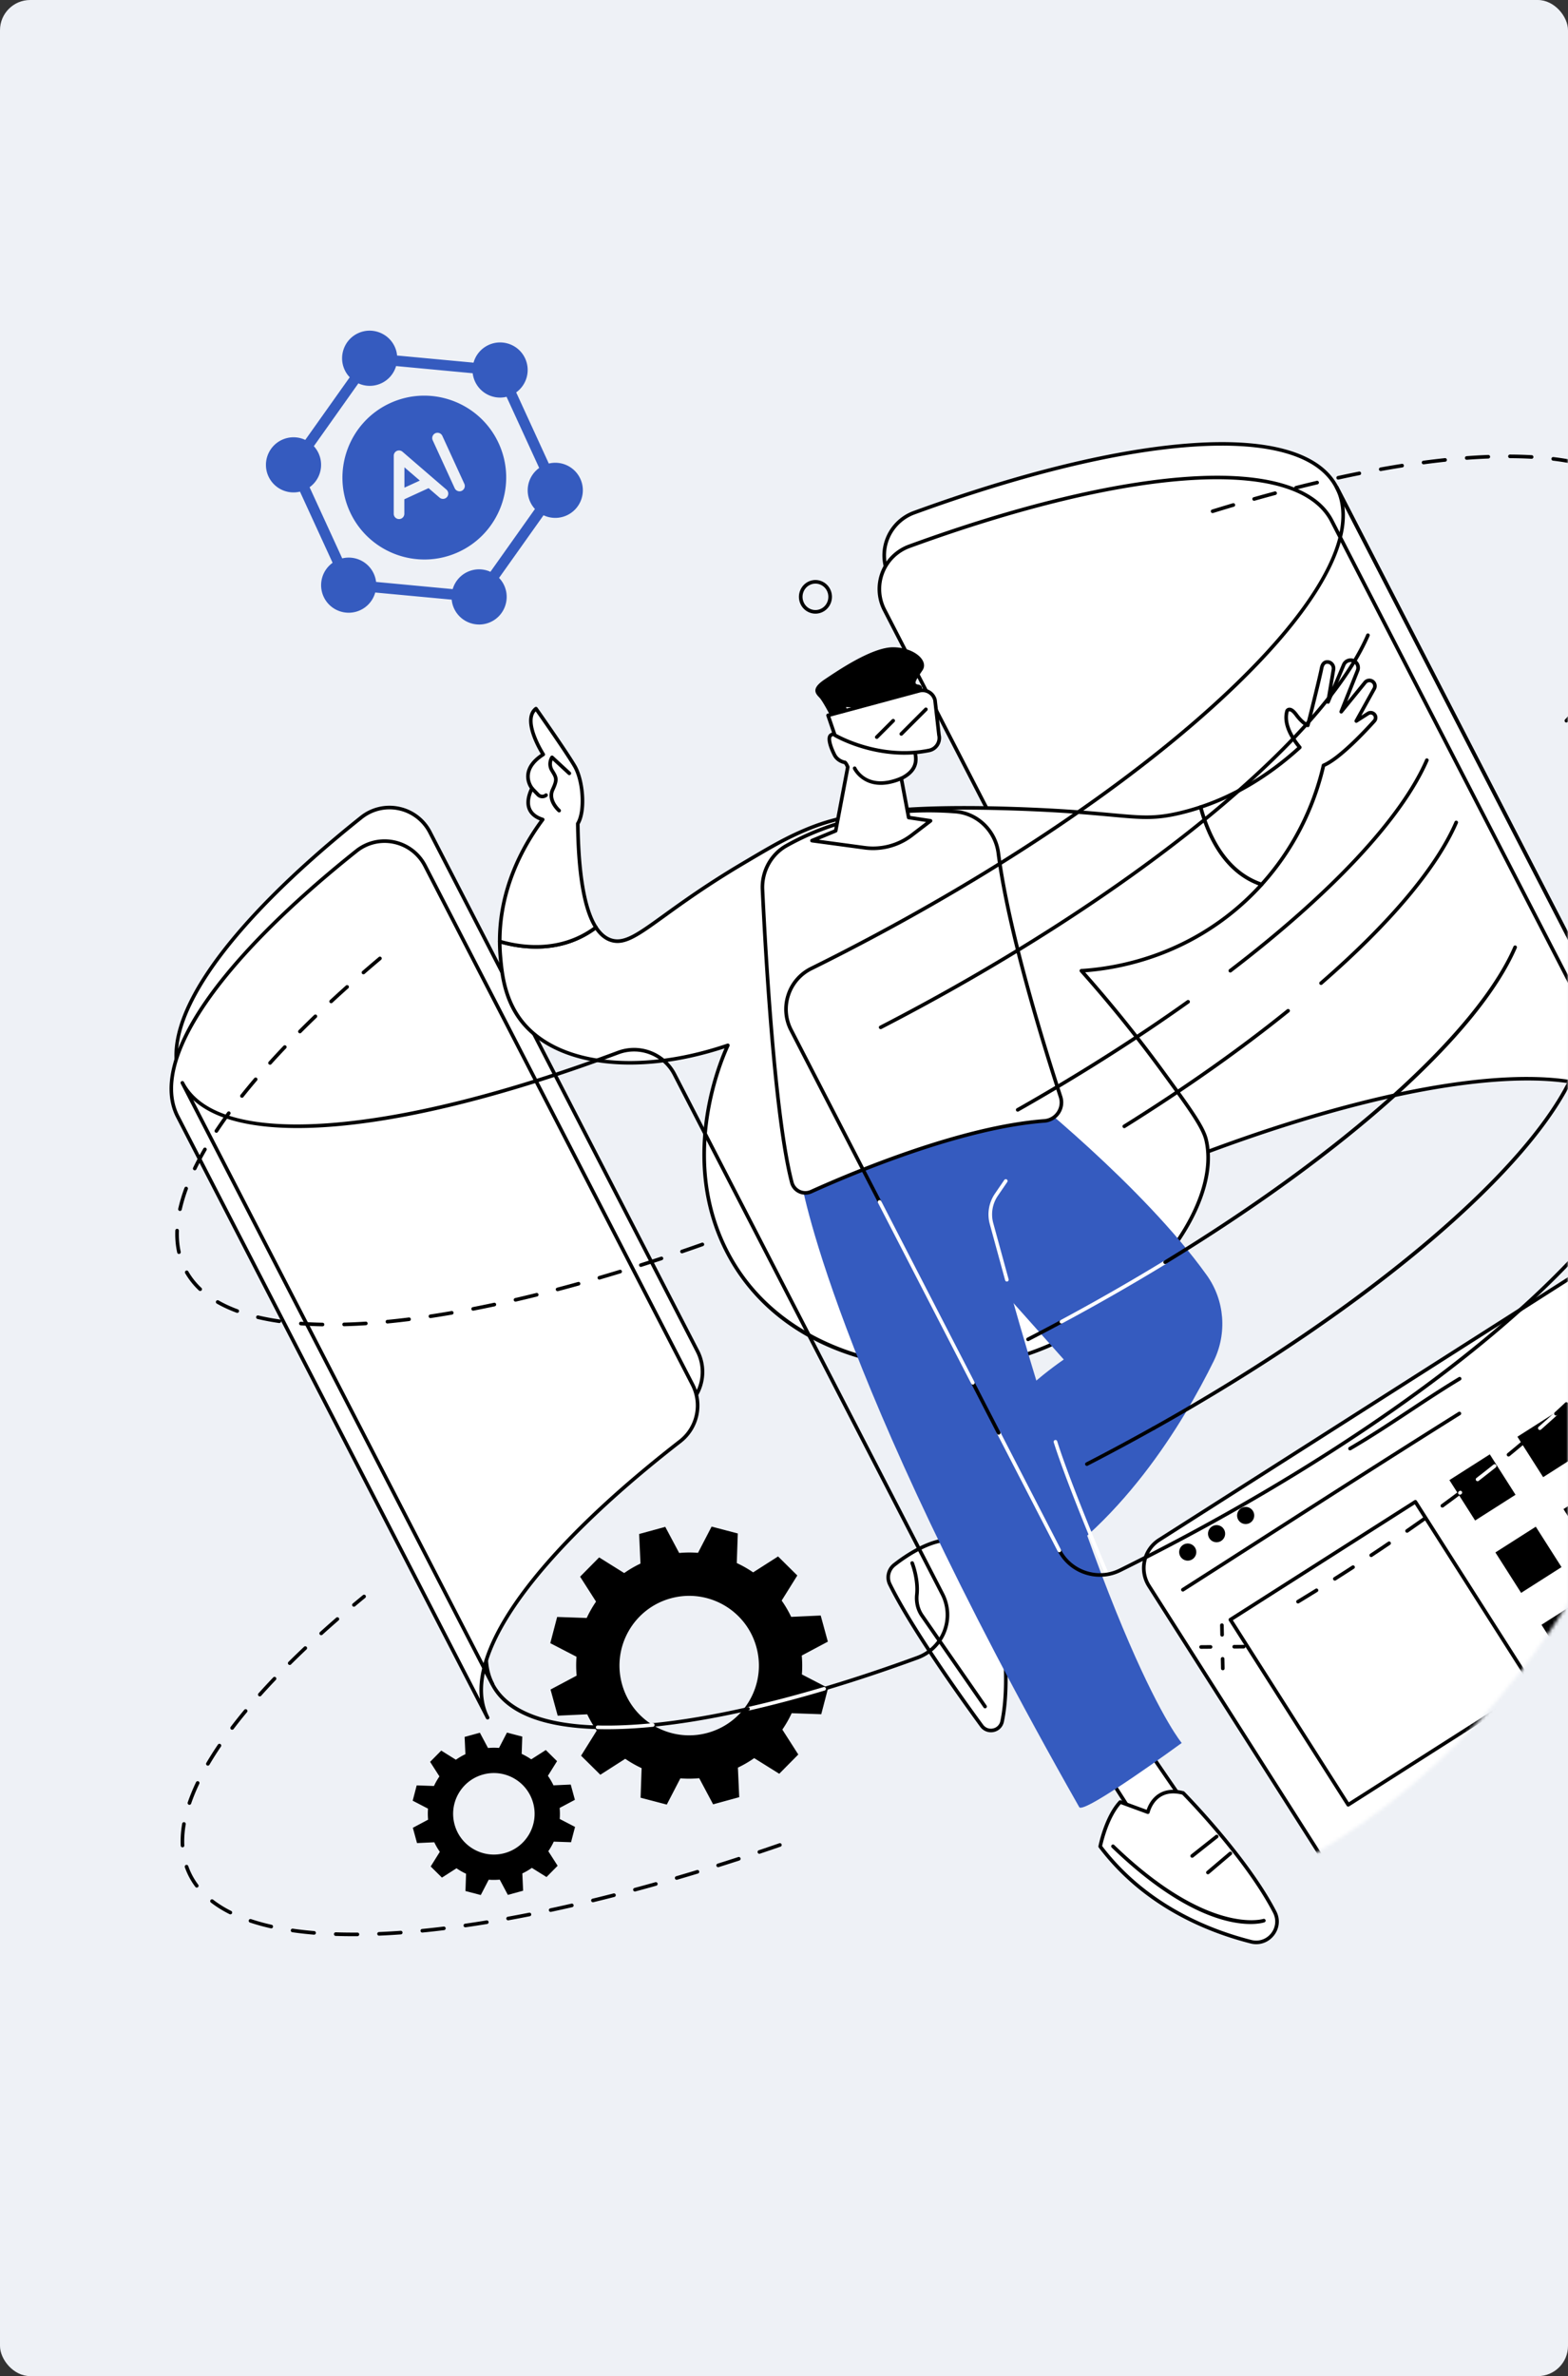 <svg width="449" height="680" fill="none" xmlns="http://www.w3.org/2000/svg"><rect width="100%" height="100%" fill="#333333" stroke="none"/><rect width="449" height="680" rx="8.644" fill="#EEF1F6"/><mask id="a" style="mask-type:alpha" maskUnits="userSpaceOnUse" x="0" y="0" width="449" height="680"><rect width="449" height="680" rx="21.61" fill="#fff"/></mask><g mask="url(#a)"><mask id="b" style="mask-type:luminance" maskUnits="userSpaceOnUse" x="48" y="125" width="432" height="431"><path d="M376.906 530.23c-90.815 52.759-201.584 14.214-262.209-46.386-79.427-79.397-85.998-209.86-29.91-287.2 23.321-32.158 72.011-76.71 123.996-70.704 44.059 5.09 49.938 41.72 123.296 99.115 83.179 65.074 119.127 52.019 138.538 93.076 28.927 61.181-14.899 166.311-93.711 212.099z" fill="#fff"/></mask><g mask="url(#b)"><path d="M484.273 343.618l-152.359 97.056a9.557 9.557 0 00-2.925 13.192l49.617 77.887a9.553 9.553 0 0013.192 2.925l92.475-58.909V343.618z" fill="#fff"/><path d="M483.787 344.568l-151.563 96.548c-4.202 2.678-5.443 8.276-2.765 12.478l49.617 77.887c2.676 4.204 8.272 5.443 12.476 2.767l92.235-58.758V344.568zm-97.075 192.127a10.068 10.068 0 01-8.51-4.658l-49.617-77.887c-2.982-4.685-1.599-10.922 3.083-13.906l152.359-97.056a.518.518 0 01.796.436v132.151a.518.518 0 01-.24.436l-92.475 58.909a10.004 10.004 0 01-5.396 1.575z" fill="#000"/><path d="M338.725 455.469a.521.521 0 01-.436-.238.52.52 0 01.158-.716c7.688-4.906 15.387-9.838 23.091-14.777 18.352-11.759 37.325-23.919 56.085-35.658a.515.515 0 11.548.876c-18.754 11.736-37.725 23.894-56.075 35.654-7.706 4.939-15.403 9.87-23.093 14.779a.528.528 0 01-.278.08zm3.452-12.609a2.45 2.45 0 11-3.382-.752 2.448 2.448 0 013.382.752zm8.259-5.263a2.449 2.449 0 11-4.131 2.633 2.449 2.449 0 114.131-2.633zm8.288-5.27a2.45 2.45 0 11-4.13 2.633 2.45 2.45 0 014.13-2.633zm27.857-17.253a.521.521 0 01-.448-.256.518.518 0 01.189-.707c5.895-3.432 11.545-7.169 17.009-10.782 4.659-3.079 9.475-6.265 14.369-9.207a.516.516 0 11.533.886c-4.876 2.932-9.683 6.109-14.332 9.185-5.476 3.62-11.138 7.365-17.059 10.813a.522.522 0 01-.261.068zm-33.548 48.611l33.187 52.097 52.095-33.187-33.185-52.098-52.097 33.188zm33.03 53.327a.519.519 0 01-.439-.238l-33.74-52.969a.518.518 0 01.157-.714l52.969-33.743a.516.516 0 01.714.158l33.743 52.969c.153.24.083.56-.158.713l-52.969 33.744a.512.512 0 01-.277.08zm47.912-89.237l-11.567 7.37-7.369-11.569 11.568-7.367 7.368 11.566zm50.333-48.325l-49.792 31.718 7.37 11.566 42.422-27.023V379.45zm-37.162 69.028l-11.566 7.37-7.37-11.567 11.569-7.369 7.367 11.566zm37.161-39.924l-36.604 23.319 7.369 11.568 29.235-18.625v-16.262zM460.34 469.18l-11.566 7.367-7.37-11.567 11.567-7.369 7.369 11.569z" fill="#000"/></g><path d="M144.501 530.327c-6.213 1.7-12.628-1.957-14.329-8.168-1.701-6.213 1.956-12.629 8.169-14.329 6.212-1.701 12.628 1.955 14.329 8.168 1.701 6.213-1.957 12.628-8.169 14.329zm20.123-15.253l-1.196-4.371-4.944.226a18.812 18.812 0 00-1.588-2.73l2.617-4.192-3.221-3.184-4.17 2.666a18.905 18.905 0 00-2.738-1.562l.17-4.945-4.382-1.15-2.274 4.388a18.822 18.822 0 00-3.157.024l-2.325-4.369-4.369 1.196.224 4.944c-.962.457-1.874.989-2.728 1.587l-4.192-2.617-3.186 3.222 2.667 4.169a19.063 19.063 0 00-1.562 2.739l-4.946-.172-1.149 4.383 4.388 2.275a18.807 18.807 0 00.023 3.156l-4.368 2.325 1.196 4.371 4.943-.226c.459.964.989 1.875 1.589 2.728l-2.617 4.192 3.221 3.187 4.169-2.667a19.103 19.103 0 002.739 1.562l-.17 4.946 4.382 1.149 2.274-4.388a18.82 18.82 0 003.157-.023l2.325 4.369 4.369-1.197-.224-4.943a18.83 18.83 0 002.727-1.59l4.193 2.619 3.186-3.222-2.667-4.169a19.057 19.057 0 001.561-2.739l4.947.17 1.148-4.381-4.387-2.275a18.807 18.807 0 00-.023-3.156l4.368-2.325zm37.999-19.165c-10.631 2.911-21.609-3.346-24.52-13.978-2.911-10.631 3.348-21.609 13.978-24.52 10.631-2.909 21.609 3.349 24.52 13.978 2.911 10.632-3.347 21.609-13.978 24.52zm34.433-26.1l-2.046-7.478-8.458.384a32.103 32.103 0 00-2.72-4.668l4.479-7.174-5.511-5.452-7.136 4.564a32.281 32.281 0 00-4.687-2.671l.292-8.464-7.498-1.967-3.892 7.508a32.179 32.179 0 00-5.401.04l-3.979-7.475-7.477 2.047.384 8.46a31.896 31.896 0 00-4.667 2.717l-7.174-4.479-5.452 5.513 4.563 7.134a32.636 32.636 0 00-2.672 4.687l-8.464-.292-1.965 7.499 7.508 3.891a31.99 31.99 0 00.039 5.403l-7.475 3.978 2.047 7.478 8.459-.387a32.088 32.088 0 002.718 4.669l-4.478 7.173 5.512 5.453 7.135-4.565a32.395 32.395 0 004.686 2.674l-.292 8.464 7.5 1.965 3.891-7.509c1.779.141 3.585.127 5.401-.038l3.979 7.476 7.476-2.049-.384-8.458a32.04 32.04 0 004.668-2.718l7.174 4.478 5.453-5.512-4.565-7.134a32.547 32.547 0 002.673-4.687l8.465.293 1.964-7.502-7.508-3.891a32.272 32.272 0 00-.038-5.4l7.473-3.978z" fill="#000"/><path d="M52.276 309.915l88.751 172.042c-8.656-16.779 13.914-47.097 55.13-79.081 4.942-3.837 6.424-10.665 3.557-16.223l-76.601-148.489c-3.754-7.278-13.235-9.341-19.64-4.237-38.707 30.834-59.573 59.751-51.197 75.988z" fill="#fff"/><path d="M52.733 309.677l86.116 166.934c-2.225-17.151 18.379-44.187 56.987-74.148 4.738-3.676 6.174-10.226 3.414-15.577l-76.6-148.487a12.479 12.479 0 00-8.503-6.501 12.407 12.407 0 00-10.356 2.431c-39.91 31.793-58.996 59.959-51.058 75.348zm88.291 172.796a.52.52 0 01-.46-.281l-88.75-172.041c-4.133-8.01-1.376-19.44 7.974-33.051 8.972-13.062 23.965-28.131 43.359-43.581a13.424 13.424 0 0111.217-2.631 13.5 13.5 0 019.205 7.037l76.601 148.488c2.988 5.791 1.432 12.885-3.7 16.868-20.561 15.956-36.523 31.562-46.162 45.133-9.847 13.865-12.902 25.375-8.834 33.286l.009.019a.516.516 0 01-.459.754z" fill="#000"/><path d="M50.862 319.533l88.751 172.041c-8.656-16.778 13.914-47.097 55.13-79.081 4.942-3.837 6.424-10.664 3.556-16.223l-76.6-148.489c-3.754-7.278-13.235-9.341-19.641-4.237-38.706 30.834-59.572 59.752-51.196 75.989z" fill="#fff"/><path d="M51.333 319.287L137.45 486.22c-2.224-17.151 18.38-44.186 56.987-74.147 4.739-3.677 6.174-10.227 3.415-15.578l-76.6-148.487a12.472 12.472 0 00-8.502-6.498 12.39 12.39 0 00-10.357 2.428c-39.91 31.793-58.997 59.96-51.059 75.349zm88.292 172.795a.523.523 0 01-.461-.28L50.414 319.76c-4.133-8.01-1.375-19.44 7.975-33.051 8.972-13.062 23.965-28.131 43.358-43.581a13.437 13.437 0 0111.218-2.631 13.501 13.501 0 019.205 7.038l76.6 148.487c2.988 5.792 1.433 12.885-3.699 16.868-20.561 15.957-36.524 31.562-46.162 45.133-9.855 13.877-12.907 25.392-8.825 33.305a.515.515 0 01-.459.754z" fill="#000"/><path d="M254.642 164.921l76.729 148.735a13.009 13.009 0 0016.095 6.229c63.257-23.526 113.821-28.161 124.012-8.408l-88.749-172.042c-10.029-19.435-59.14-15.261-120.967 7.287-7.369 2.688-10.716 11.23-7.12 18.199z" fill="#fff"/><path d="M255.103 164.681l76.728 148.737c2.894 5.61 9.541 8.182 15.455 5.983 59.886-22.276 105.848-26.902 121.103-12.785l-86.121-166.945c-9.586-18.585-56.82-15.627-120.328 7.535a12.524 12.524 0 00-7.37 7.204 12.494 12.494 0 00.533 10.271zm87.84 156.538a13.54 13.54 0 01-12.031-7.327l-76.728-148.735a13.53 13.53 0 01-.577-11.124 13.558 13.558 0 017.977-7.798c30.858-11.253 58.539-17.968 80.052-19.418 22.228-1.498 36.602 2.783 41.553 12.379l88.749 172.041a.517.517 0 11-.918.476c-4.829-9.36-19.221-13.42-41.61-11.748-22.026 1.647-50.3 8.7-81.764 20.404-1.543.574-3.135.85-4.703.85z" fill="#000"/><path d="M253.278 174.531l76.729 148.734a13.01 13.01 0 0016.095 6.23c63.257-23.527 113.821-28.162 124.012-8.408l-88.75-172.042c-10.026-19.435-59.137-15.262-120.966 7.287-7.369 2.687-10.714 11.23-7.12 18.199z" fill="#fff"/><path d="M253.72 174.299l76.726 148.736c2.894 5.611 9.538 8.183 15.455 5.983 59.886-22.276 105.85-26.902 121.105-12.784l-86.121-166.945c-9.588-18.585-56.82-15.627-120.331 7.534a12.524 12.524 0 00-7.369 7.205 12.494 12.494 0 00.535 10.271zm87.84 156.537c-4.937 0-9.654-2.716-12.033-7.327l-76.728-148.735a13.529 13.529 0 01-.577-11.123 13.553 13.553 0 017.979-7.798c30.856-11.254 58.537-17.968 80.052-19.419 22.235-1.498 36.6 2.784 41.551 12.379l88.749 172.042a.516.516 0 01-.221.697.52.52 0 01-.698-.222c-4.828-9.359-19.216-13.422-41.607-11.748-22.028 1.647-50.3 8.701-81.766 20.404-1.543.574-3.135.85-4.701.85z" fill="#000"/><path d="M343.809 230.964a69.695 69.695 0 01-5.596 1.613c-12.287 2.977-14.79.007-46.923-1.114-39.252-1.368-52.53 2.471-61.779 6.519-5.276 2.311-9.454 4.784-16.777 9.117-24.915 14.749-31.293 24.042-37.777 21.944-1.487-.483-2.977-1.566-4.322-3.648-9.97 7.513-21.328 5.85-27.545 4.029.004 1.407.062 2.838.191 4.296.371 4.216 1.021 11.597 5.557 17.82 9.765 13.396 33.852 16.371 59.575 7.607-1.63 3.528-14.754 33.218.716 60.836 15.98 28.531 50.943 34.259 73.923 30.342 37.478-6.387 67.442-42.587 62.321-64.133-.881-3.707-4.762-9.063-12.487-19.626a383.01 383.01 0 00-23.237-28.766c6.277-.384 27.957-2.478 46.843-19.878a74.52 74.52 0 004.772-4.817c-10.752-3.599-15.462-14.685-17.455-22.141z" fill="#fff"/><path d="M208.42 298.639a.515.515 0 01.468.735c-2.499 5.412-14.203 33.765.697 60.367 14.965 26.713 48.532 34.32 73.387 30.085 21.013-3.582 42.335-17.607 54.323-35.731 6.729-10.172 9.421-20.036 7.581-27.772-.874-3.682-4.967-9.278-12.4-19.44a384.321 384.321 0 00-23.204-28.729.522.522 0 01-.094-.542.52.52 0 01.448-.318c10.035-.612 29.426-3.992 46.522-19.741a74.068 74.068 0 004.214-4.212c-9.953-3.73-14.676-13.698-16.901-21.705a69.768 69.768 0 01-5.118 1.453c-7.452 1.806-11.451 1.439-20.222.633-5.905-.541-13.995-1.283-26.842-1.731-39.966-1.394-52.729 2.612-61.554 6.475-5.248 2.299-9.322 4.71-16.722 9.089-10.165 6.017-17.292 11.163-22.496 14.922-7.737 5.585-11.62 8.39-15.703 7.068-1.626-.527-3.066-1.672-4.289-3.405-9.764 7.075-20.759 5.659-26.894 3.982.019 1.209.08 2.405.182 3.564.377 4.284 1.008 11.453 5.46 17.56 9.612 13.187 33.319 16.169 58.989 7.422a.507.507 0 01.168-.029zm61.247 93.314c-8.983 0-18.128-1.404-26.357-4.131-15.406-5.104-27.38-14.638-34.627-27.575-14.333-25.592-4.465-52.733-1.217-60.225-25.673 8.429-49.299 5.193-59.039-8.166-4.621-6.34-5.268-13.688-5.655-18.081a51.618 51.618 0 01-.192-4.338.516.516 0 01.663-.497c5.878 1.719 17.213 3.493 27.088-3.95a.519.519 0 01.746.132c1.153 1.785 2.514 2.942 4.046 3.439 3.585 1.159 7.325-1.543 14.778-6.925 5.221-3.768 12.37-8.931 22.577-14.972 7.433-4.399 11.526-6.823 16.832-9.145 8.929-3.91 21.819-7.963 62.004-6.562 12.878.448 20.983 1.192 26.901 1.736 8.91.817 12.598 1.157 19.885-.61a70.092 70.092 0 005.554-1.599.52.52 0 01.41.035.508.508 0 01.252.323c2.15 8.041 6.863 18.349 17.117 21.781a.521.521 0 01.222.839 75.392 75.392 0 01-4.805 4.851c-16.75 15.432-35.672 19.148-46.106 19.94a385.926 385.926 0 0122.566 28.02c8.078 11.043 11.689 16.083 12.574 19.809 1.906 8.02-.838 18.171-7.727 28.583-12.137 18.352-33.729 32.552-55.013 36.181-4.353.742-8.894 1.107-13.477 1.107z" fill="#000"/><path d="M391.712 204.193l-3.359 2.143 5.135-9.235c.249-.449.266-.993.044-1.457a1.592 1.592 0 00-2.673-.325l-6.821 8.363 4.697-11.802a2.152 2.152 0 00-3.983-1.632l-4.487 10.65 1.552-9.284c.184-1.105-.638-2.186-1.759-2.176-.697.007-1.371.409-1.634 1.775-.636 3.274-3.957 16.376-3.957 16.376s-1.444-.516-3.305-3.038c-1.86-2.522-2.621-1.128-2.621-1.128-1.138 3.846 1.62 8.048 3.632 10.466-6.804 6.195-16.239 13.037-28.383 17.083 1.993 7.456 6.703 18.543 17.455 22.141 11.769-13.005 16.102-27.019 17.725-34.075 4.743-1.95 12.772-10.721 14.555-12.714.233-.259.358-.593.358-.942 0-1.114-1.232-1.79-2.171-1.189z" fill="#fff"/><path d="M344.438 231.306c2.183 7.885 6.835 17.737 16.672 21.207 10.721-11.956 15.368-24.85 17.377-33.591a.515.515 0 01.309-.362c4.67-1.922 12.786-10.818 14.367-12.582a.888.888 0 00.226-.596.883.883 0 00-.467-.784.88.88 0 00-.911.031l-3.356 2.143a.52.52 0 01-.634-.059.52.52 0 01-.099-.627l5.135-9.237a1.081 1.081 0 00-.813-1.592 1.055 1.055 0 00-.963.389l-6.819 8.361a.518.518 0 01-.883-.518l4.697-11.8a1.635 1.635 0 00-3.025-1.239l-4.489 10.648a.518.518 0 01-.986-.285l1.552-9.284a1.407 1.407 0 00-.316-1.138 1.216 1.216 0 00-.928-.435c-.238.002-.871.007-1.133 1.354-.631 3.252-3.827 15.872-3.961 16.406a.522.522 0 01-.679.361c-.063-.024-1.611-.601-3.544-3.22-.919-1.244-1.425-1.307-1.548-1.3a.283.283 0 00-.183.089c-1.027 3.668 1.78 7.777 3.556 9.911a.52.52 0 01-.049.714c-8.689 7.909-18.14 13.637-28.105 17.035zm16.828 22.323a.575.575 0 01-.165-.026c-10.69-3.58-15.575-14.209-17.789-22.497a.518.518 0 01.337-.624c9.856-3.286 19.218-8.884 27.834-16.647-2.249-2.805-4.529-6.795-3.415-10.558a.47.47 0 01.04-.102 1.315 1.315 0 011.041-.65c.763-.054 1.559.511 2.452 1.72 1.078 1.46 2.004 2.211 2.548 2.572.676-2.683 3.243-12.895 3.787-15.703.368-1.896 1.498-2.188 2.139-2.192h.018c.65 0 1.272.289 1.706.796a2.43 2.43 0 01.551 1.98l-.825 4.928 2.773-6.579a2.663 2.663 0 013.857-1.236 2.665 2.665 0 011.081 3.26l-3.452 8.681 4.694-5.759a2.11 2.11 0 013.481 2.358l-4.138 7.449 1.632-1.043a1.903 1.903 0 011.966-.066 1.901 1.901 0 011.004 1.691c0 .476-.175.933-.49 1.286-2.216 2.476-9.723 10.606-14.497 12.742-2.084 8.917-6.86 21.974-17.786 34.049a.518.518 0 01-.384.17z" fill="#000"/><path d="M165.447 235.704c2.208-3.603 1.574-12.263-.894-16.468-2.497-4.258-11.083-16.437-11.083-16.437-4.247 3.319 2.081 13.107 2.081 13.107-7.337 4.699-3.225 9.685-3.225 9.685-2.96 6.156.813 8.255 3.07 8.94-4.9 6.578-12.346 19.038-12.306 34.898 6.218 1.82 17.575 3.483 27.545-4.03-2.8-4.336-4.973-13.017-5.188-29.695z" fill="#fff"/><path d="M143.615 269.044c5.897 1.661 16.758 3.192 26.336-3.775-3.142-5.238-4.829-15.175-5.015-29.553a.518.518 0 01.077-.276c2.017-3.292 1.539-11.783-.899-15.938-2.176-3.709-9.101-13.608-10.72-15.916-2.976 3.325 2.54 11.953 2.599 12.044a.518.518 0 01-.156.716c-2.416 1.548-3.788 3.269-4.078 5.116-.342 2.181.96 3.789.974 3.806.128.155.154.37.067.553-1.088 2.261-1.322 4.129-.696 5.554.678 1.543 2.25 2.301 3.449 2.666a.519.519 0 01.265.803c-5.54 7.436-12.126 19.384-12.203 34.2zm9.878 2.44c-4.191 0-7.9-.782-10.541-1.554a.518.518 0 01-.372-.495c-.037-14.908 6.4-26.979 11.989-34.64-1.275-.497-2.706-1.397-3.412-3.003-.725-1.651-.53-3.714.579-6.14-.421-.624-1.327-2.259-.999-4.35.32-2.035 1.704-3.901 4.117-5.547-1.212-2.002-5.775-10.172-1.695-13.359a.515.515 0 01.741.111c.086.123 8.627 12.245 11.106 16.47 2.389 4.072 3.261 12.902.967 16.871.198 14.486 1.915 24.336 5.104 29.273a.518.518 0 01-.123.694c-5.779 4.355-12.026 5.669-17.461 5.669z" fill="#000"/><path d="M160.112 232.496a.512.512 0 01-.338-.127c-.148-.127-3.592-3.163-2.003-6.569 1.268-2.718 1.074-3.033.002-4.786l-.141-.233c-1.372-2.254-.043-4.253.014-4.336a.521.521 0 01.779-.089l4.952 4.578a.518.518 0 01-.703.761l-4.44-4.107c-.21.593-.37 1.587.281 2.656l.14.229c1.208 1.976 1.492 2.68.054 5.763-1.258 2.697 1.712 5.325 1.742 5.351a.518.518 0 01-.339.909zm-4.817-4.039c-.581 0-1.16-.226-1.588-.669l-1.775-1.835a.516.516 0 11.743-.718l1.776 1.835c.42.436 1.115.476 1.582.092a.517.517 0 01.656.8c-.405.333-.9.495-1.394.495z" fill="#000"/><path d="M325.127 495.232c.106.596 18.329 26.909 18.329 26.909l-14.706 3.843-14.497-22.662 10.874-8.09z" fill="#fff"/><path d="M314.92 503.451l14.033 21.941 13.627-3.563c-7.343-10.606-15.78-22.865-17.624-25.844l-10.036 7.466zm13.8 23.053a.516.516 0 01-.436-.238l-14.496-22.664a.517.517 0 01.127-.693l10.874-8.09a.523.523 0 01.501-.066c.142.057.25.172.3.316.494 1.015 11.173 16.54 18.26 26.779a.515.515 0 01-.295.793l-14.706 3.846a.477.477 0 01-.129.017z" fill="#000"/><path d="M328.665 518.612s1.71-7.692 10.104-5.49c0 0 17.897 18.039 26.211 34.083 2.35 4.536-1.814 9.743-6.767 8.488-11.592-2.94-30.22-10.121-43.194-27.267 0 0 1.603-8.29 5.742-12.718l7.904 2.904z" fill="#fff"/><path d="M315.602 528.297c12.53 16.437 30.161 23.696 42.768 26.892 2.101.532 4.247-.201 5.601-1.908 1.345-1.696 1.566-3.933.58-5.841-7.865-15.177-24.572-32.38-26.019-33.856-2.411-.606-4.46-.41-6.093.581-2.534 1.541-3.233 4.527-3.24 4.558a.517.517 0 01-.683.372l-7.577-2.784c-3.455 3.914-5.052 10.676-5.337 11.986zm44.134 28.098a6.5 6.5 0 01-1.62-.205c-12.815-3.246-30.764-10.646-43.48-27.455a.516.516 0 01-.096-.41c.068-.344 1.681-8.486 5.871-12.973a.517.517 0 01.559-.131l7.383 2.713c.346-1.046 1.317-3.29 3.54-4.647 1.912-1.166 4.279-1.392 7.037-.669.09.024.172.071.236.137.179.181 18.048 18.279 26.303 34.209 1.178 2.273.914 4.941-.688 6.96-1.262 1.592-3.104 2.471-5.045 2.471z" fill="#000"/><path d="M358.088 550.617c-6.322 0-19.968-2.805-39.726-21.856a.518.518 0 11.719-.745c26.88 25.922 42.502 21.19 42.655 21.139a.52.52 0 01.655.327.52.52 0 01-.328.655c-.181.061-1.53.48-3.975.48zm-12.192-14.23a.509.509 0 01-.393-.184.514.514 0 01.059-.728l6.418-5.45a.519.519 0 01.73.059.518.518 0 01-.061.73l-6.418 5.45a.514.514 0 01-.335.123zm-4.513-4.735a.52.52 0 01-.405-.195.519.519 0 01.085-.728l7.014-5.556a.516.516 0 11.643.81l-7.014 5.556a.521.521 0 01-.323.113z" fill="#000"/><path d="M280.141 435.323l-12.204 9.371 10.718 14.56 11.425-10.895-9.939-13.036z" fill="#fff"/><path d="M268.611 444.801l10.068 13.679 10.665-10.17L280 436.056l-11.389 8.745zm10 14.976l-.047-.002a.52.52 0 01-.37-.21l-10.719-14.56a.517.517 0 01.102-.716l12.204-9.371a.522.522 0 01.726.097l9.939 13.036a.517.517 0 01-.054.687l-11.426 10.896a.513.513 0 01-.355.143z" fill="#000"/><path d="M285.934 457.542l-11.343-9.187-2.138-7.697c-5.956-.149-12.643 4.291-16.31 7.146-1.698 1.321-2.254 3.643-1.302 5.574 6.05 12.292 19.694 31.468 26.3 40.501 1.663 2.275 5.267 1.538 5.848-1.22 2.918-13.823-1.055-35.117-1.055-35.117z" fill="#fff"/><path d="M272.024 441.177c-5.756.052-12.217 4.409-15.599 7.04-1.503 1.17-1.99 3.248-1.156 4.939 5.923 12.035 18.99 30.491 26.253 40.422a2.744 2.744 0 002.829 1.072 2.691 2.691 0 002.098-2.091c2.718-12.886-.647-32.604-1.027-34.728l-11.194-9.068a.524.524 0 01-.172-.263l-2.032-7.323zm11.717 54.573a3.763 3.763 0 01-3.055-1.562c-7.282-9.957-20.387-28.469-26.345-40.575-1.048-2.132-.438-4.744 1.448-6.213 3.509-2.73 10.248-7.257 16.343-7.257.099 0 .2 0 .299.003a.52.52 0 01.485.379l2.092 7.539 11.215 9.084c.094.078.16.186.184.306.038.214 3.957 21.553 1.053 35.317a3.715 3.715 0 01-2.89 2.892 3.993 3.993 0 01-.829.087z" fill="#000"/><path d="M282.079 488.895a.518.518 0 01-.426-.222l-18.069-26.044c-1.237-1.783-1.788-4.025-1.552-6.312.45-4.338-1.3-8.787-1.319-8.832a.518.518 0 01.961-.384c.075.191 1.863 4.734 1.387 9.322-.21 2.042.276 4.037 1.373 5.617l18.069 26.042a.52.52 0 01-.424.813z" fill="#000"/><path d="M292.271 311.667s34.851 27.516 53.287 53.27c5.154 7.197 5.881 16.67 1.972 24.612-8.489 17.243-26.845 48.162-55.259 63.584l-23.86-30.489s20.865-23.071 36.204-33.578l-39.113-43.84-9.725-22.017 36.494-11.542z" fill="#355BBF"/><path d="M309.046 517.171c1.239 2.176 29.343-18.369 29.343-18.369s-21.503-25.168-55.677-153.091c-.396-1.487-6.698-32.773-6.698-32.773l-46.697 24.475s8.205 53.836 79.729 179.758z" fill="#355BBF"/><path d="M288.32 366.754a.516.516 0 01-.499-.382l-4.393-16.048a10.501 10.501 0 011.465-8.714l2.687-3.931a.517.517 0 11.855.584l-2.689 3.931a9.461 9.461 0 00-1.319 7.857l4.392 16.048a.517.517 0 01-.499.655zm28.545 83.961a.52.52 0 01-.476-.313c-.106-.25-10.711-25.131-14.649-37.632a.516.516 0 11.987-.311c3.921 12.452 14.508 37.288 14.614 37.538a.516.516 0 01-.476.718zM218.326 254.57c.89 18.639 3.523 65.145 8.394 83.824.626 2.403 3.276 3.651 5.539 2.631 11.127-5.024 42.731-18.43 66.78-20.243 3.427-.257 5.698-3.667 4.628-6.934-4.606-14.077-14.903-47.125-17.803-69.712-.824-6.42-5.925-11.369-12.266-11.863-11.705-.909-30.613-.24-48.421 9.757-4.449 2.499-7.098 7.372-6.851 12.54z" fill="#fff"/><path d="M218.855 254.546c.906 18.983 3.535 65.143 8.38 83.718.256.99.937 1.811 1.865 2.257a3.505 3.505 0 002.958.033c12.188-5.502 43.108-18.489 66.954-20.288a4.743 4.743 0 003.606-2.103 4.756 4.756 0 00.57-4.153c-4.385-13.399-14.899-47.019-17.824-69.808-.787-6.143-5.747-10.943-11.793-11.414-12.369-.963-30.754-.061-48.126 9.692-4.24 2.381-6.826 7.115-6.59 12.066zm11.762 87.352a4.533 4.533 0 01-1.962-.445 4.494 4.494 0 01-2.421-2.93c-4.869-18.667-7.504-64.912-8.411-83.93-.254-5.335 2.537-10.443 7.115-13.015 17.598-9.88 36.205-10.794 48.713-9.821 6.531.508 11.889 5.687 12.74 12.313 2.913 22.702 13.406 56.249 17.782 69.618a5.79 5.79 0 01-.695 5.049 5.766 5.766 0 01-4.388 2.56c-23.684 1.788-54.469 14.72-66.606 20.199a4.543 4.543 0 01-1.867.402zm8.93-133.588s-3.632-7.381-4.911-8.681c-1.281-1.298-2.27-2.671 1.496-5.189 3.766-2.52 13.606-9.246 19.633-9.204 6.029.045 10.252 3.851 8.396 6.597-1.853 2.746-2.706 3.903-1.276 4.079 1.432.179 2.221 1.774-1.833 4.122-4.053 2.348-18.18 12.537-21.505 8.276z" fill="#000"/><path d="M260.198 233.962l-2.106-11.19c6.338-3.182 3.785-7.595 2.838-11.119-1.02-3.792-4.161-12.023-4.161-12.023-5.201 3.057-15.399 2.146-15.399 2.146s1.463 2.329.624 3.476c-.841 1.149-.318 5.558-.318 5.558s-1.818-1.712-3.766-.403c-1.097.735.156 3.879 1.053 5.644.897 1.764 2.829 2.112 2.829 2.112s.318-.191.968 1.364l-3.458 18.227-6.792 2.819 15.113 2.042a18.098 18.098 0 0013.418-3.566l5.415-4.145-6.258-.942z" fill="#fff"/><path d="M234.477 240.314l13.215 1.786c4.6.621 9.35-.641 13.034-3.462l4.446-3.406-5.052-.761a.522.522 0 01-.431-.414l-2.105-11.19a.517.517 0 01.275-.558c5.092-2.556 4.04-5.851 3.022-9.037a32.018 32.018 0 01-.45-1.486c-.85-3.156-3.217-9.508-3.935-11.418-4.468 2.282-11.663 2.126-14.233 1.985.405.893.829 2.273.148 3.203-.494.678-.426 3.443-.221 5.191a.514.514 0 01-.28.523.522.522 0 01-.587-.085c-.061-.056-1.552-1.408-3.125-.351-.469.316-.134 2.311 1.227 4.981.676 1.329 2.066 1.741 2.391 1.821a.663.663 0 01.228.035c.271.09.65.358 1.194 1.654.038.094.05.198.031.296l-3.46 18.228a.511.511 0 01-.309.381l-5.023 2.084zm15.528 2.975c-.818 0-1.637-.054-2.452-.165l-15.114-2.039a.518.518 0 01-.129-.99l6.536-2.713 3.377-17.798c-.261-.598-.436-.829-.509-.912-.004-.002-.009-.002-.014-.002-.089-.017-2.195-.415-3.198-2.386-.787-1.545-2.447-5.254-.881-6.31 1.251-.838 2.527-.631 3.439-.193-.109-1.483-.165-3.9.515-4.835.516-.704-.311-2.369-.643-2.899a.522.522 0 01-.002-.544.52.52 0 01.488-.245c.101.009 10.094.859 15.089-2.075a.52.52 0 01.434-.043c.143.05.256.163.311.304.129.337 3.163 8.3 4.178 12.073.125.462.275.938.436 1.442 1.022 3.196 2.286 7.157-3.194 10.094l1.966 10.45 5.893.888a.517.517 0 01.238.923l-5.415 4.145c-3.247 2.488-7.28 3.83-11.349 3.83z" fill="#000"/><path d="M252.225 224.613c-5.782 0-7.935-4.465-7.961-4.524a.517.517 0 11.938-.436c.129.276 3.231 6.592 12.659 2.64a.516.516 0 11.4.954c-2.345.985-4.345 1.366-6.036 1.366z" fill="#000"/><path d="M237.139 204.725l1.936 5.659s12.32 7.365 26.988 4.381a3.662 3.662 0 002.836-4.4l-1.131-9.95a3.657 3.657 0 00-4.409-2.749l-26.22 7.059z" fill="#fff"/><path d="M239.48 210.03c1.488.832 13.059 6.953 26.458 4.228a3.109 3.109 0 002.009-1.373 3.119 3.119 0 00.427-2.405.366.366 0 01-.01-.056l-1.128-9.921a3.111 3.111 0 00-1.394-1.943 3.123 3.123 0 00-2.384-.393l-25.674 6.913 1.696 4.95zm19.466 5.954c-11.371 0-20.055-5.096-20.159-5.158a.527.527 0 01-.223-.275l-1.936-5.66a.517.517 0 01.353-.666l26.223-7.061a4.155 4.155 0 013.186.518 4.148 4.148 0 011.863 2.619l.007.054 1.129 9.925a4.132 4.132 0 01-.573 3.165 4.122 4.122 0 01-2.671 1.826 36.07 36.07 0 01-7.199.713z" fill="#000"/><path d="M251.068 211.465a.516.516 0 01-.365-.883l4.698-4.697a.515.515 0 11.73.73l-4.696 4.699a.519.519 0 01-.367.151zm7.027-.914a.516.516 0 01-.365-.883l7.035-7.035a.517.517 0 11.733.73l-7.038 7.037a.514.514 0 01-.365.151zm-86.996 284.285h-.014c-16.173-.431-26.455-4.682-30.559-12.638l-88.75-172.042a.518.518 0 11.919-.473c4.848 9.397 19.326 13.453 41.872 11.726 22.181-1.695 50.629-8.843 82.267-20.669 6.412-2.395 13.615.386 16.754 6.472l76.731 148.739a13.53 13.53 0 01.582 11.11 13.565 13.565 0 01-7.966 7.805c-9.166 3.359-18.189 6.364-26.821 8.929a.516.516 0 11-.294-.992c8.61-2.558 17.614-5.556 26.76-8.91a12.515 12.515 0 007.355-7.207 12.498 12.498 0 00-.537-10.261l-76.729-148.739c-2.899-5.62-9.552-8.19-15.473-5.976-37.424 13.986-69.447 21.117-92.015 21.117-13.786.003-24.041-2.659-29.853-8.041l86.117 166.938c3.863 7.488 14.122 11.663 29.667 12.078a.517.517 0 01-.013 1.034z" fill="#000"/><path d="M214.153 489.574a.52.52 0 01-.504-.403.522.522 0 01.391-.619c6.932-1.573 14.264-3.507 21.791-5.744a.517.517 0 11.294.991c-7.548 2.245-14.901 4.183-21.856 5.763a.571.571 0 01-.116.012z" fill="#fff"/><path d="M186.921 494.176a.517.517 0 01-.051-1.032c8.233-.819 17.385-2.364 27.203-4.595a.518.518 0 01.228 1.011c-9.858 2.237-19.053 3.791-27.328 4.613-.018.003-.035.003-.052.003z" fill="#000"/><path d="M173.797 494.871c-.907 0-1.798-.012-2.671-.035a.516.516 0 01-.503-.533.513.513 0 01.53-.501c4.757.125 10.043-.097 15.715-.66a.517.517 0 11.103 1.03c-4.676.464-9.094.699-13.174.699z" fill="#fff"/><path d="M314.975 451.246c-4.925 0-9.699-2.68-12.085-7.308a.517.517 0 11.919-.474c3.104 6.018 10.579 8.47 16.66 5.467a655.243 655.243 0 0010.109-5.106c44.095-22.747 82.996-49.071 109.537-74.124 26.392-24.913 37.379-45.507 30.94-57.99l-86.102-166.91c1.705 13.018-9.696 31.728-32.879 53.61-26.609 25.118-65.593 51.501-109.772 74.293a661.383 661.383 0 01-9.762 4.932 12.377 12.377 0 00-6.317 7.284 12.419 12.419 0 00.768 9.636l25.351 49.144a.516.516 0 11-.918.475l-25.352-49.146a13.438 13.438 0 01-.831-10.431 13.406 13.406 0 016.839-7.888 645.064 645.064 0 009.746-4.927c44.097-22.747 82.998-49.071 109.537-74.123 26.374-24.895 37.365-45.477 30.955-57.962l-.015-.029a.519.519 0 01.921-.475l88.75 172.041c6.67 12.93-4.393 33.96-31.15 59.218-26.607 25.118-65.593 51.501-109.772 74.293a666.435 666.435 0 01-10.126 5.111 13.382 13.382 0 01-5.951 1.389z" fill="#000"/><path d="M303.331 444.223a.514.514 0 01-.459-.281l-17.362-33.653a.517.517 0 01.918-.476l17.363 33.656a.518.518 0 01-.46.754z" fill="#fff"/><path d="M285.965 410.57a.52.52 0 01-.46-.28l-7.386-14.32a.518.518 0 01.919-.473l7.386 14.317a.516.516 0 01-.459.756z" fill="#000"/><path d="M278.572 396.25a.515.515 0 01-.459-.28l-26.718-51.789a.519.519 0 01.919-.476l26.717 51.791a.516.516 0 01-.459.754z" fill="#fff"/><path d="M252.184 294.523a.515.515 0 01-.459-.28.514.514 0 01.221-.695c69.936-36.077 125.91-81.071 139.288-111.96a.517.517 0 01.949.412c-13.465 31.092-69.632 76.288-139.761 112.467a.513.513 0 01-.238.056zm39.239 23.61a.51.51 0 01-.45-.264.516.516 0 01.195-.704c17.46-9.897 33.861-20.293 48.746-30.898a.516.516 0 11.599.841c-14.914 10.626-31.344 21.043-48.836 30.957a.497.497 0 01-.254.068zm60.882-39.817a.514.514 0 01-.412-.202.52.52 0 01.097-.726c29.03-22.195 48.967-43.531 56.134-60.081a.519.519 0 01.949.412c-7.235 16.708-27.285 38.19-56.454 60.491a.51.51 0 01-.314.106zm-30.362 44.539a.515.515 0 01-.438-.244.514.514 0 01.165-.712c17.346-10.831 33.114-21.95 46.867-33.051a.518.518 0 01.65.806c-13.785 11.126-29.589 22.271-46.971 33.121a.496.496 0 01-.273.08zm56.349-40.98a.513.513 0 01-.391-.179.515.515 0 01.052-.73c19.633-17.047 32.97-32.886 38.564-45.802a.514.514 0 01.678-.271.518.518 0 01.271.681c-5.655 13.057-19.084 29.025-38.835 46.174a.518.518 0 01-.339.127zm-83.911 101.934a.519.519 0 01-.236-.978 651.937 651.937 0 009.577-5.042.516.516 0 11.49.911 659.219 659.219 0 01-9.593 5.05.511.511 0 01-.238.059z" fill="#000"/><path d="M303.945 378.766a.516.516 0 01-.244-.973 623.931 623.931 0 0029.701-17 .519.519 0 01.54.883 623.472 623.472 0 01-29.752 17.028.501.501 0 01-.245.062z" fill="#fff"/><path d="M333.651 361.742a.52.52 0 01-.443-.247.52.52 0 01.172-.711c25.444-15.521 48.124-32.043 65.593-47.783 17.344-15.627 29.245-30.196 34.414-42.135a.518.518 0 01.95.412c-10.736 24.789-48.273 58.579-100.418 90.389a.504.504 0 01-.268.075zm-22.422 57.774a.52.52 0 01-.238-.978 651.393 651.393 0 0019.134-10.278.518.518 0 01.504.904 650.925 650.925 0 01-19.165 10.293.496.496 0 01-.235.059z" fill="#000"/><path d="M330.385 409.234a.518.518 0 01-.252-.97c61.009-34.108 108.173-74.02 120.151-101.682a.52.52 0 01.681-.268.516.516 0 01.269.68c-5.91 13.644-20.218 30.366-41.377 48.358-21.409 18.201-48.802 36.809-79.22 53.816a.513.513 0 01-.252.066zm82.646 22.207a.516.516 0 01-.306-.935 477.027 477.027 0 004.981-3.691.518.518 0 01.622.827 449.073 449.073 0 01-4.993 3.697.503.503 0 01-.304.102zm-10.113 7.2a.514.514 0 01-.424-.224.516.516 0 01.129-.719 554.017 554.017 0 005.073-3.565.516.516 0 11.599.843 562.161 562.161 0 01-5.083 3.573.521.521 0 01-.294.092zm-10.269 6.962a.516.516 0 01-.431-.234.515.515 0 01.146-.716 553.767 553.767 0 005.146-3.448.52.52 0 01.582.858 678.778 678.778 0 01-5.158 3.452.506.506 0 01-.285.088zm-10.413 6.74a.518.518 0 01-.278-.954 624.995 624.995 0 005.22-3.342.518.518 0 01.563.869 633.973 633.973 0 01-5.227 3.347.526.526 0 01-.278.08zm-10.542 6.536a.517.517 0 01-.27-.961 675.103 675.103 0 005.282-3.238.517.517 0 11.547.878 696.844 696.844 0 01-5.292 3.246.532.532 0 01-.267.075z" fill="#000"/><path d="M423.107 423.898a.519.519 0 01-.318-.928 384.644 384.644 0 004.875-3.829.52.52 0 01.728.082.52.52 0 01-.082.728 457.55 457.55 0 01-4.887 3.839.514.514 0 01-.316.108zm-5.059 3.856a.516.516 0 01-.311-.93l.125-.095a.516.516 0 01.723.104.516.516 0 01-.104.725l-.122.092a.513.513 0 01-.311.104z" fill="#fff"/><path d="M431.978 416.82a.516.516 0 01-.329-.916 383.516 383.516 0 004.757-3.971.518.518 0 01.671.789 375.789 375.789 0 01-4.771 3.981.516.516 0 01-.328.117z" fill="#000"/><path d="M440.936 409.234a.518.518 0 01-.342-.906 314.13 314.13 0 004.614-4.134.518.518 0 01.699.763 304.593 304.593 0 01-4.63 4.148.515.515 0 01-.341.129z" fill="#fff"/><path d="M476.532 369.267a.518.518 0 01-.446-.782 72.383 72.383 0 002.93-5.419.519.519 0 01.931.452 74.374 74.374 0 01-2.97 5.495.516.516 0 01-.445.254zm-6.995 10.248a.519.519 0 01-.41-.834 118.057 118.057 0 003.632-4.998.518.518 0 01.852.584 117.432 117.432 0 01-3.662 5.043.514.514 0 01-.412.205zm-7.949 9.529a.509.509 0 01-.344-.135.517.517 0 01-.04-.73 174.16 174.16 0 004.058-4.672.518.518 0 01.794.664 179.956 179.956 0 01-4.082 4.701.522.522 0 01-.386.172zm-8.578 8.966a.517.517 0 01-.365-.886 232.52 232.52 0 004.348-4.408.514.514 0 01.73-.017.513.513 0 01.014.73 220.224 220.224 0 01-4.364 4.433.52.52 0 01-.363.148zm-7.454 7.08a.52.52 0 01-.349-.9 283.83 283.83 0 002.98-2.765.517.517 0 11.708.754c-.977.921-1.976 1.846-2.988 2.774a.525.525 0 01-.351.137zm-344.208 54.724a.514.514 0 01-.397-.183.52.52 0 01.065-.731c.959-.803 1.931-1.608 2.914-2.414a.516.516 0 11.656.799c-.981.805-1.95 1.608-2.906 2.409a.522.522 0 01-.332.12zm-9.368 8.145a.515.515 0 01-.347-.9 301.925 301.925 0 014.654-4.124.518.518 0 01.678.782 312.301 312.301 0 00-4.639 4.107.514.514 0 01-.346.135zm-9.02 8.528a.52.52 0 01-.364-.886 261.29 261.29 0 014.47-4.324.516.516 0 11.71.751 260.306 260.306 0 00-4.452 4.308.513.513 0 01-.364.151zm-8.563 8.985a.517.517 0 01-.385-.862 199.606 199.606 0 014.226-4.569.52.52 0 01.731-.017.52.52 0 01.018.733 197.07 197.07 0 00-4.204 4.543.52.52 0 01-.386.172zm-7.923 9.55a.519.519 0 01-.313-.103.519.519 0 01-.098-.726 142.429 142.429 0 013.88-4.873.517.517 0 01.795.662 139.796 139.796 0 00-3.852 4.838.52.52 0 01-.412.202zm-6.951 10.276a.519.519 0 01-.446-.779 94.217 94.217 0 013.341-5.269.518.518 0 01.856.582 93.194 93.194 0 00-3.305 5.21.518.518 0 01-.446.256zm-5.28 11.209a.52.52 0 01-.49-.686 55.008 55.008 0 012.384-5.789.517.517 0 11.934.445 54.1 54.1 0 00-2.34 5.679.52.52 0 01-.489.351zm-1.977 12.169a.519.519 0 01-.516-.492 25.17 25.17 0 01-.032-1.272c0-1.606.151-3.295.45-5.017a.517.517 0 111.02.177 28.516 28.516 0 00-.436 4.84c0 .41.01.817.03 1.22a.516.516 0 01-.49.542c-.009.002-.018.002-.026.002zm165.183 1.84a.517.517 0 01-.49-.354.514.514 0 01.325-.654 718.41 718.41 0 005.871-2.002.519.519 0 01.657.32.516.516 0 01-.32.659 661.41 661.41 0 01-5.878 2.002.508.508 0 01-.165.029zm-11.805 3.839a.518.518 0 01-.155-1.011 662.687 662.687 0 005.907-1.891.52.52 0 01.652.332.519.519 0 01-.332.652 633.552 633.552 0 01-5.916 1.894.506.506 0 01-.156.024zm-11.879 3.605a.517.517 0 01-.145-1.012 641.724 641.724 0 005.944-1.771.516.516 0 11.3.989 643.523 643.523 0 01-5.953 1.773.531.531 0 01-.146.021zM56.35 540.193a.515.515 0 01-.414-.205 20.82 20.82 0 01-2.237-3.726 20.45 20.45 0 01-.756-1.86.518.518 0 11.976-.342c.21.598.451 1.192.718 1.767a19.916 19.916 0 002.125 3.54.516.516 0 01-.413.826zm125.463 1.121a.518.518 0 01-.134-1.017 544.58 544.58 0 005.98-1.642.516.516 0 11.279.996c-2 .561-4.015 1.115-5.991 1.644a.522.522 0 01-.134.019zm-12.027 3.074a.517.517 0 01-.121-1.02c1.981-.48 4.005-.984 6.016-1.5a.517.517 0 01.256 1.003c-2.015.516-4.043 1.02-6.028 1.503a.573.573 0 01-.123.014zm-12.102 2.763a.517.517 0 01-.107-1.023c1.988-.424 4.025-.876 6.053-1.34a.517.517 0 01.23 1.011c-2.032.464-4.074.916-6.067 1.34a.455.455 0 01-.109.012zm-91.718.701a.506.506 0 01-.231-.056c-1.98-.989-3.777-2.11-5.343-3.328a.516.516 0 11.635-.817c1.513 1.177 3.253 2.261 5.17 3.222a.515.515 0 01.232.692.519.519 0 01-.463.287zm79.541 1.708a.516.516 0 01-.092-1.025 388.03 388.03 0 006.09-1.156.517.517 0 11.201 1.015c-2.045.405-4.099.794-6.106 1.159a.582.582 0 01-.093.007zm-12.252 1.997a.517.517 0 01-.073-1.029c2.007-.287 4.068-.605 6.125-.94a.517.517 0 11.167 1.02c-2.064.337-4.131.655-6.145.944-.024.005-.049.005-.074.005zm-55.576.304a.633.633 0 01-.114-.012 61.146 61.146 0 01-6.03-1.667.518.518 0 01.33-.98 60 60 0 005.927 1.637.518.518 0 01-.113 1.022zm43.255 1.199a.517.517 0 01-.051-1.032c2.003-.198 4.075-.426 6.158-.683a.519.519 0 01.576.452.516.516 0 01-.451.575c-2.091.257-4.17.488-6.181.685-.018.003-.035.003-.051.003zm-30.985.607h-.043a104.372 104.372 0 01-6.198-.697.517.517 0 01.148-1.024c1.951.282 4.015.513 6.135.69a.517.517 0 01-.042 1.031zm18.605.278a.516.516 0 01-.022-1.034 210.37 210.37 0 006.181-.355.516.516 0 11.075 1.031c-2.107.153-4.196.274-6.212.356-.007.002-.015.002-.022.002zm-7.407.16c-1.706 0-3.395-.028-5.02-.082a.516.516 0 01-.5-.535.516.516 0 01.535-.499c1.991.066 4.069.092 6.184.078.275-.017.519.226.521.513a.519.519 0 01-.514.521c-.404.002-.806.004-1.206.004zm337.438-422.807h-.03a119.938 119.938 0 00-6.176-.181.516.516 0 11.002-1.034c2.139.009 4.235.07 6.232.181a.521.521 0 01.488.547.518.518 0 01-.516.487zm-18.606.283a.519.519 0 01-.038-1.034c2.115-.156 4.204-.276 6.213-.354a.524.524 0 01.537.497.515.515 0 01-.497.537c-1.997.076-4.074.196-6.177.351-.012.003-.026.003-.038.003zm30.912 1.241a.44.44 0 01-.103-.01 75.416 75.416 0 00-6.084-.979.516.516 0 11.122-1.027c2.151.259 4.226.593 6.169.994a.516.516 0 01-.104 1.022zm-43.256.056a.517.517 0 01-.066-1.029c2.087-.278 4.164-.527 6.176-.739a.51.51 0 01.567.459.515.515 0 01-.459.568c-2.002.211-4.07.461-6.15.739-.021.002-.044.002-.068.002zm-12.261 1.934a.518.518 0 01-.092-1.027c2.068-.372 4.131-.721 6.133-1.038a.516.516 0 11.16 1.022 293.67 293.67 0 00-6.107 1.034c-.033.004-.063.009-.094.009zm67.263 1.905a.52.52 0 01-.234-.054 40.019 40.019 0 00-5.671-2.298.521.521 0 01-.332-.653.516.516 0 01.652-.332 41.653 41.653 0 015.818 2.358.516.516 0 01-.233.979zm-79.435.53a.516.516 0 01-.108-1.022c2.044-.45 4.091-.878 6.083-1.276a.517.517 0 01.203 1.012c-1.986.398-4.028.827-6.065 1.275a.618.618 0 01-.113.011zm-12.077 2.853a.516.516 0 01-.128-1.018 414.623 414.623 0 016.037-1.477.517.517 0 11.238 1.006c-1.976.469-4.004.963-6.02 1.474a.57.57 0 01-.127.015zm-11.993 3.212a.516.516 0 01-.139-1.015 413.476 413.476 0 015.992-1.649.517.517 0 11.266.999 493.545 493.545 0 00-5.978 1.644.492.492 0 01-.141.021zm112.98 1.218a.516.516 0 01-.422-.219c-1.126-1.6-2.522-3.074-4.152-4.388a.517.517 0 11.648-.806c1.707 1.376 3.17 2.921 4.35 4.598a.518.518 0 01-.424.815zm-124.881 2.303a.517.517 0 01-.153-1.01c1.981-.613 3.98-1.218 5.944-1.8a.52.52 0 01.646.349.521.521 0 01-.351.643 499.95 499.95 0 00-5.933 1.795.521.521 0 01-.153.023zm128.63 9.336a.516.516 0 01-.516-.499c-.07-2.101-.402-4.108-.989-5.964a.52.52 0 01.339-.65.521.521 0 01.65.34c.613 1.945.961 4.044 1.034 6.241a.515.515 0 01-.499.532h-.019zm-1.999 12.184a.517.517 0 01-.49-.681c.673-2.042 1.184-4.039 1.514-5.933a.517.517 0 011.018.177c-.337 1.945-.86 3.99-1.55 6.081a.52.52 0 01-.492.356zm-5.069 11.31a.516.516 0 01-.452-.768 76.832 76.832 0 002.777-5.502.518.518 0 01.944.426 77.935 77.935 0 01-2.817 5.577.516.516 0 01-.452.267zm-6.66 10.466a.514.514 0 01-.42-.817 123.496 123.496 0 003.463-5.118.514.514 0 01.713-.158c.24.153.311.474.158.714a122.994 122.994 0 01-3.493 5.162.511.511 0 01-.421.217zm-7.608 9.805a.518.518 0 01-.395-.85 175.677 175.677 0 003.886-4.814.516.516 0 01.725-.092.52.52 0 01.092.728 181.718 181.718 0 01-3.91 4.842.52.52 0 01-.398.186zm-5.984 6.839a.516.516 0 01-.382-.864c.653-.716 1.293-1.43 1.927-2.138a.514.514 0 01.73-.043.519.519 0 01.042.73c-.636.714-1.281 1.43-1.936 2.148a.515.515 0 01-.381.167zm-344.466 72.055a.518.518 0 01-.339-.909 427.042 427.042 0 014.728-4.034.517.517 0 11.665.793 404.297 404.297 0 00-4.715 4.023.516.516 0 01-.339.127zm-9.249 8.279a.516.516 0 01-.352-.895 359.486 359.486 0 014.597-4.185.518.518 0 01.69.77 342.064 342.064 0 00-4.583 4.173.515.515 0 01-.352.137zm-8.942 8.61a.519.519 0 01-.366-.883 308.447 308.447 0 014.436-4.357.52.52 0 01.732.014.52.52 0 01-.015.733 303.172 303.172 0 00-4.421 4.34.514.514 0 01-.366.153zm-8.557 8.993a.516.516 0 01-.383-.865 246.42 246.42 0 014.233-4.557.519.519 0 01.73-.019.519.519 0 01.019.733 236.398 236.398 0 00-4.215 4.538.516.516 0 01-.384.17zm-8.044 9.451a.515.515 0 01-.405-.838 181.606 181.606 0 013.96-4.803.519.519 0 01.788.672 182.012 182.012 0 00-3.938 4.774.514.514 0 01-.405.195zM61.96 324.18a.518.518 0 01-.43-.803 132.868 132.868 0 013.565-5.108.517.517 0 11.834.612 130.455 130.455 0 00-3.537 5.068.514.514 0 01-.432.231zm-6.2 10.742a.517.517 0 01-.465-.741 84.02 84.02 0 012.941-5.507.517.517 0 01.895.518 83.373 83.373 0 00-2.905 5.438.515.515 0 01-.465.292zm-4.223 11.64a.515.515 0 01-.505-.631 47.313 47.313 0 011.799-6.004.518.518 0 01.97.358 46.384 46.384 0 00-1.76 5.872.52.52 0 01-.504.405zm143.757 12.113a.516.516 0 01-.167-1.006 607.635 607.635 0 005.857-2.039.518.518 0 01.345.975 567.646 567.646 0 01-5.867 2.042.548.548 0 01-.168.028zm-144.05.188a.518.518 0 01-.504-.405 24.49 24.49 0 01-.561-5.304c0-.327.006-.659.017-.991a.517.517 0 111.034.035c-.011.323-.017.641-.017.956 0 1.769.18 3.479.536 5.08a.518.518 0 01-.505.629zm132.263 3.705a.518.518 0 01-.157-1.01c1.953-.622 3.92-1.258 5.899-1.913a.518.518 0 01.653.33.516.516 0 01-.329.652 608.057 608.057 0 01-5.909 1.917.503.503 0 01-.157.024zm-11.873 3.625a.517.517 0 01-.144-1.015 531.983 531.983 0 005.94-1.774.517.517 0 11.303.989 528.057 528.057 0 01-5.953 1.778.498.498 0 01-.146.022zM57.32 369.462a.522.522 0 01-.354-.139 21.632 21.632 0 01-3.943-4.953.514.514 0 01.19-.704.516.516 0 01.706.188 20.599 20.599 0 003.756 4.715.516.516 0 01-.355.893zm102.355.056a.516.516 0 01-.132-1.017 448.921 448.921 0 005.984-1.623.518.518 0 01.637.36.514.514 0 01-.36.636c-2 .558-4.017 1.105-5.997 1.625a.507.507 0 01-.132.019zm-12.05 2.984a.517.517 0 01-.116-1.022c1.979-.457 4.007-.942 6.028-1.444a.518.518 0 11.249 1.004c-2.026.501-4.06.989-6.043 1.448a.476.476 0 01-.118.014zm-12.139 2.591a.517.517 0 01-.098-1.024c1.983-.387 4.026-.804 6.072-1.242a.518.518 0 01.216 1.013c-2.052.438-4.101.857-6.091 1.244a.474.474 0 01-.099.009zm-67.547.624a.47.47 0 01-.18-.033c-2.07-.763-3.99-1.648-5.704-2.633a.518.518 0 01.516-.897c1.663.956 3.53 1.818 5.547 2.56a.518.518 0 01-.18 1.003zm55.317 1.498a.518.518 0 01-.077-1.029c1.997-.302 4.054-.636 6.115-.994a.518.518 0 01.177 1.02c-2.068.358-4.133.695-6.137.996a.426.426 0 01-.078.007zm-43.276 1.416c-.024 0-.049-.003-.074-.005a70.579 70.579 0 01-6.143-1.152.517.517 0 11.238-1.005 69.3 69.3 0 006.052 1.132.518.518 0 01-.073 1.03zm30.96.122a.516.516 0 01-.515-.466.52.52 0 01.465-.566c2-.193 4.07-.423 6.154-.685a.517.517 0 11.129 1.025c-2.094.263-4.174.497-6.183.69-.017.002-.034.002-.05.002zm-12.386.789a.518.518 0 01-.013-1.036c1.997-.052 4.076-.149 6.18-.283a.517.517 0 01.067 1.032c-2.117.136-4.209.233-6.22.285-.004.002-.01.002-.014.002zm-6.205.028h-.01c-2.142-.04-4.237-.134-6.228-.28a.517.517 0 11.076-1.032c1.972.144 4.049.238 6.171.278a.517.517 0 01-.009 1.034zm257.602 88.797a.517.517 0 01-.516-.506l-.061-2.751a.518.518 0 011.036-.021l.059 2.748a.52.52 0 01-.507.53h-.011zm.204 9.629a.518.518 0 01-.518-.506l-.059-2.751a.52.52 0 01.506-.528.527.527 0 01.53.507l.059 2.751a.519.519 0 01-.506.527h-.012zm-6.221-6.141a.515.515 0 01-.516-.513.515.515 0 01.511-.52l2.711-.022c.292.012.52.226.52.514a.515.515 0 01-.511.52l-2.711.021h-.004zm9.484-.078a.517.517 0 01-.005-1.034l2.711-.021h.005a.52.52 0 01.518.514.519.519 0 01-.514.52l-2.711.021h-.004zM232.021 167.343c-1.868.839-2.718 3.074-1.894 4.984a3.69 3.69 0 002.066 2.007 3.583 3.583 0 002.795-.073c1.87-.839 2.718-3.074 1.896-4.984a3.703 3.703 0 00-2.068-2.007 3.583 3.583 0 00-2.795.073zm1.486 8.274c-.57 0-1.14-.106-1.689-.318a4.737 4.737 0 01-2.643-2.562c-1.045-2.426.04-5.269 2.422-6.338a4.618 4.618 0 013.594-.094 4.735 4.735 0 012.642 2.562c1.046 2.426-.04 5.269-2.421 6.338a4.613 4.613 0 01-1.905.412z" fill="#000"/><g clip-path="url(#clip0_4649_995)" fill="#355BBF"><path d="M150.381 102.593c-1.815-3.954-6.511-5.685-10.465-3.871a7.887 7.887 0 00-4.314 5.064l-21.899-2.043a7.575 7.575 0 00-.669-2.511c-1.814-3.954-6.517-5.699-10.471-3.885-3.953 1.814-5.698 6.517-3.884 10.471a7.57 7.57 0 001.468 2.145l-12.735 17.933a7.885 7.885 0 00-6.652-.033c-3.954 1.814-5.705 6.503-3.891 10.457a7.893 7.893 0 009.03 4.379l9.342 20.361a7.893 7.893 0 00-2.57 9.701c1.814 3.954 6.51 5.685 10.464 3.871a7.887 7.887 0 004.314-5.064l21.899 2.043c.073.85.296 1.698.669 2.511 1.814 3.954 6.517 5.699 10.471 3.885 3.953-1.814 5.698-6.517 3.884-10.471a7.574 7.574 0 00-1.468-2.145l12.735-17.933a7.884 7.884 0 006.652.033c3.954-1.814 5.705-6.503 3.891-10.457a7.892 7.892 0 00-9.03-4.379l-9.342-20.361a7.894 7.894 0 002.571-9.701zm-9.948 61.047a7.833 7.833 0 00-6.532.012 7.837 7.837 0 00-4.269 4.943l-21.939-2.058a7.894 7.894 0 00-9.697-6.741l-9.342-20.361a7.893 7.893 0 001.214-11.747l12.75-17.974a7.837 7.837 0 006.532-.011 7.841 7.841 0 004.269-4.944l21.939 2.058a7.894 7.894 0 009.697 6.741l9.342 20.361a7.893 7.893 0 00-1.214 11.747l-12.75 17.974z"/><path d="M111.725 115.363c-11.751 5.391-16.926 19.339-11.534 31.09 5.391 11.751 19.339 16.926 31.09 11.534 11.752-5.391 16.926-19.339 11.534-31.09-5.391-11.752-19.339-16.926-31.09-11.534zm4.056 27.523l.003 4.151a1.508 1.508 0 01-1.509 1.509 1.513 1.513 0 01-1.529-1.516l.007-16.597a1.513 1.513 0 01.88-1.388 1.532 1.532 0 011.627.238l8.721 7.522 3.85 3.304c.639.557.709 1.509.166 2.142a1.514 1.514 0 01-2.128.159l-3.145-2.71-6.943 3.186zm17.179-4.43a1.521 1.521 0 01-.746 2.01 1.521 1.521 0 01-2.01-.746l-6.295-13.721a1.52 1.52 0 01.746-2.01 1.519 1.519 0 012.009.746l6.296 13.721z"/><path d="M115.808 139.554l4.408-2.023-4.41-3.796.002 5.819z"/></g></g><defs><clipPath id="clip0_4649_995"><path fill="#fff" transform="rotate(-24.646 286.828 -74.525)" d="M0 0h97.007v97.007H0z"/></clipPath></defs></svg>